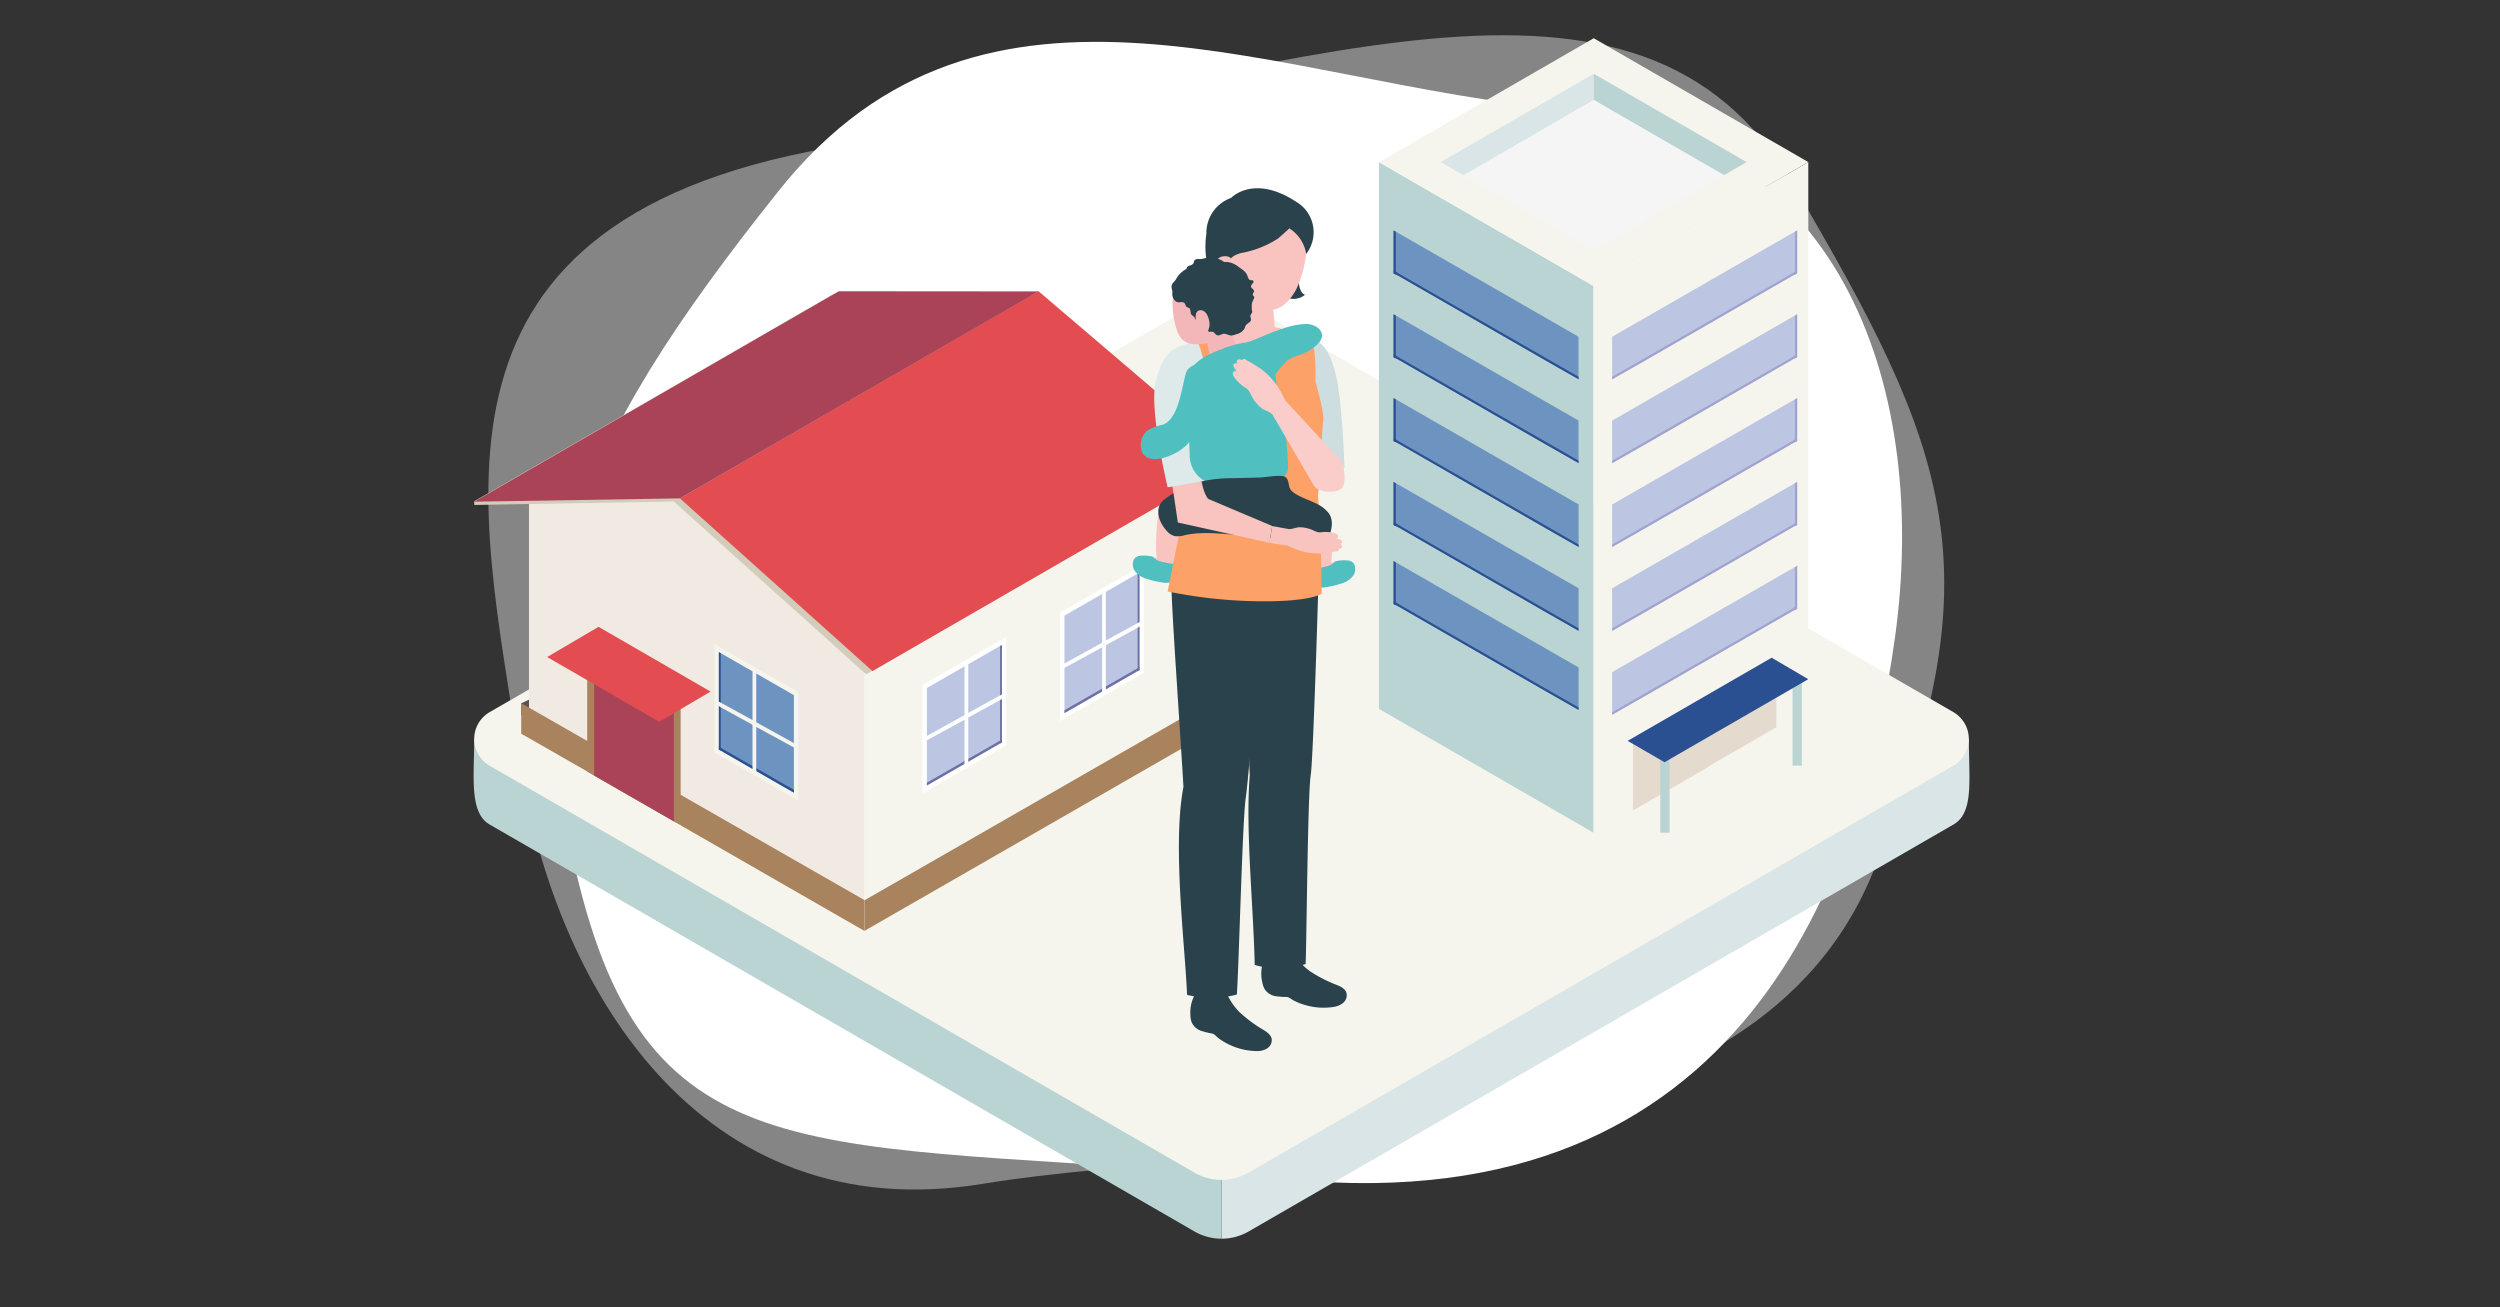 <svg xmlns="http://www.w3.org/2000/svg" xmlns:xlink="http://www.w3.org/1999/xlink" width="327" height="171" viewBox="0 0 327 171">
  <rect x="0" y="0" width="327" height="171" fill="#333333" stroke="none"/>
  <defs>
    <clipPath id="clip-path">
      <rect id="長方形_1643" data-name="長方形 1643" width="327" height="171" transform="translate(1005 1260)" fill="none"/>
    </clipPath>
    <clipPath id="clip-path-2">
      <rect id="長方形_1067" data-name="長方形 1067" width="195.649" height="157.022" fill="none"/>
    </clipPath>
  </defs>
  <g id="マスクグループ_55" data-name="マスクグループ 55" transform="translate(-1005 -1260)" clip-path="url(#clip-path)">
    <path id="パス_5504" data-name="パス 5504" d="M3074.62,1260.991c-27.113,34.043-35.792,54.423-25.625,92.425s33.453,31.332,92.762,36.874,74.7-40.256,78.934-71.132-5.931-65.711-43.211-68.878S3101.733,1226.948,3074.62,1260.991Z" transform="translate(-1967.797 24.003)" fill="#fff"/>
    <path id="パス_5505" data-name="パス 5505" d="M21.005,19.043C-5.527,53.309-3.137,70.221,7.535,109.008s58.775,30.58,117.953,37,58.509-33.847,62.291-65.2S180.934,13.9,143.742,10.185,47.537-15.224,21.005,19.043Z" transform="matrix(-0.966, 0.259, -0.259, -0.966, 1275.042, 1387.452)" fill="#fff" opacity="0.4"/>
    <g id="グループ_588" data-name="グループ 588" transform="translate(1066.952 1265)">
      <g id="グループ_597" data-name="グループ 597" clip-path="url(#clip-path-2)">
        <path id="パス_6107" data-name="パス 6107" d="M94.28,112.007.075,161.041c0,4.988-.675,9.643,2.025,11.2l92.179,53.22a7.087,7.087,0,0,0,3.545.95V111.057a7.083,7.083,0,0,0-3.545.95" transform="translate(0 -69.39)" fill="#bad4d3"/>
        <path id="パス_6108" data-name="パス 6108" d="M358.486,161.042l-94.2-49.034a7.083,7.083,0,0,0-3.545-.95V226.413a7.082,7.082,0,0,0,3.545-.95l92.179-53.219c2.7-1.559,2.025-5.755,2.025-11.2" transform="translate(-162.913 -69.391)" fill="#dae5e7"/>
        <path id="パス_6109" data-name="パス 6109" d="M193.673,144.721,101.494,91.5a7.089,7.089,0,0,0-7.089,0L2.225,144.721a4.051,4.051,0,0,0,0,7.016L94.4,204.956a7.09,7.09,0,0,0,7.089,0l92.179-53.22a4.051,4.051,0,0,0,0-7.016" transform="translate(-0.125 -56.578)" fill="#f5f5ed"/>
        <path id="パス_6110" data-name="パス 6110" d="M343.672,59.386l-28.063-16.2V114.7l28.063,16.2Z" transform="translate(-197.198 -26.982)" fill="#bad4d3" fill-rule="evenodd"/>
        <path id="パス_6111" data-name="パス 6111" d="M390.5,59.386l28.063-16.2V114.7L390.5,130.9Z" transform="translate(-243.989 -26.982)" fill="#f5f5ed" fill-rule="evenodd"/>
        <path id="パス_6112" data-name="パス 6112" d="M371.826,16.2,343.763,0,315.7,16.2l28.062,16.2Z" transform="translate(-197.255 0)" fill="#f5f5ed" fill-rule="evenodd"/>
        <path id="パス_6113" data-name="パス 6113" d="M357.183,12.4l-20,11.549,2.992,1.727,17.012-9.85Z" transform="translate(-210.675 -7.748)" fill="#dae5e7"/>
        <path id="パス_6114" data-name="パス 6114" d="M390.5,12.4v3.434l17.031,9.832L410.5,23.95Z" transform="translate(-243.989 -7.748)" fill="#bad4d3"/>
        <path id="パス_6115" data-name="パス 6115" d="M362.166,21.535l-17.012,9.85,17.012,9.822L379.2,31.374l-17.031-9.832Z" transform="translate(-215.658 -13.455)" fill="#f5f5f5"/>
        <path id="パス_6116" data-name="パス 6116" d="M421.116,67.021v5.609l-.037.025-.259.123-.3.148L401.132,84.084l-4.216,2.4v-5.56l23.9-13.746Z" transform="translate(-247.999 -41.876)" fill="#bcc6e2"/>
        <path id="パス_6117" data-name="パス 6117" d="M460.925,67.021v5.609l-.037.025-.259.123v-5.6Z" transform="translate(-287.808 -41.876)" fill="#a1a2d0"/>
        <path id="パス_6118" data-name="パス 6118" d="M421.068,80.9v.431l-.259.123-.3.148L401.12,92.759l-4.216,2.4v-.32l23.559-13.537.345-.234Z" transform="translate(-247.992 -50.547)" fill="#a1a2d0"/>
        <path id="パス_6119" data-name="パス 6119" d="M320.7,67.015v5.609l.037.025.259.123.3.148L340.68,84.078l4.216,2.4v-5.56l-23.9-13.746Z" transform="translate(-200.376 -41.872)" fill="#6d94c1"/>
        <path id="パス_6120" data-name="パス 6120" d="M320.7,67.015v5.609l.037.025.259.123v-5.6Z" transform="translate(-200.376 -41.872)" fill="#2b5091"/>
        <path id="パス_6121" data-name="パス 6121" d="M320.806,80.894v.431l.259.123.3.148,19.392,11.157,4.216,2.4v-.32L321.41,81.3l-.345-.234Z" transform="translate(-200.445 -50.544)" fill="#2b5091"/>
        <path id="パス_6122" data-name="パス 6122" d="M320.7,96.248v5.609l.037.025.259.123.3.148L340.68,113.31l4.216,2.4v-5.56l-23.9-13.746Z" transform="translate(-200.376 -60.137)" fill="#6d94c1"/>
        <path id="パス_6123" data-name="パス 6123" d="M320.7,96.248v5.609l.037.025.259.123v-5.6Z" transform="translate(-200.376 -60.137)" fill="#2b5091"/>
        <path id="パス_6124" data-name="パス 6124" d="M320.806,110.127v.431l.259.123.3.148,19.392,11.157,4.216,2.4v-.32L321.41,110.533l-.345-.234Z" transform="translate(-200.445 -68.809)" fill="#2b5091"/>
        <path id="パス_6125" data-name="パス 6125" d="M320.7,125.481v5.609l.037.025.259.123.3.148,19.393,11.157,4.216,2.4v-5.56l-23.9-13.746Z" transform="translate(-200.376 -78.403)" fill="#6d94c1"/>
        <path id="パス_6126" data-name="パス 6126" d="M320.7,125.481v5.609l.037.025.259.123v-5.6Z" transform="translate(-200.376 -78.403)" fill="#2b5091"/>
        <path id="パス_6127" data-name="パス 6127" d="M320.806,139.359v.431l.259.123.3.148,19.392,11.157,4.216,2.4v-.32L321.41,139.766l-.345-.234Z" transform="translate(-200.445 -87.074)" fill="#2b5091"/>
        <path id="パス_6128" data-name="パス 6128" d="M320.7,154.714v5.609l.037.025.259.123.3.148,19.393,11.157,4.216,2.4v-5.56l-23.9-13.746Z" transform="translate(-200.376 -96.668)" fill="#6d94c1"/>
        <path id="パス_6129" data-name="パス 6129" d="M320.7,154.714v5.609l.037.025.259.123v-5.6Z" transform="translate(-200.376 -96.668)" fill="#2b5091"/>
        <path id="パス_6130" data-name="パス 6130" d="M320.806,168.592v.431l.259.123.3.148,19.392,11.157,4.216,2.4v-.32L321.41,169l-.345-.234Z" transform="translate(-200.445 -105.339)" fill="#2b5091"/>
        <path id="パス_6131" data-name="パス 6131" d="M320.7,182.29V187.9l.037.025.259.123.3.148,19.393,11.157,4.216,2.4V196.2l-23.9-13.746Z" transform="translate(-200.376 -113.898)" fill="#6d94c1"/>
        <path id="パス_6132" data-name="パス 6132" d="M320.7,182.29V187.9l.037.025.259.123v-5.6Z" transform="translate(-200.376 -113.898)" fill="#2b5091"/>
        <path id="パス_6133" data-name="パス 6133" d="M320.806,196.168v.431l.259.123.3.148,19.392,11.157,4.216,2.4v-.32L321.41,196.575l-.345-.234Z" transform="translate(-200.445 -122.569)" fill="#2b5091"/>
        <path id="パス_6134" data-name="パス 6134" d="M421.116,96.254v5.609l-.037.025-.259.123-.3.148-19.393,11.157-4.216,2.4v-5.56l23.9-13.746Z" transform="translate(-247.999 -60.141)" fill="#bcc6e2"/>
        <path id="パス_6135" data-name="パス 6135" d="M460.925,96.254v5.609l-.037.025-.259.123v-5.6Z" transform="translate(-287.808 -60.141)" fill="#a1a2d0"/>
        <path id="パス_6136" data-name="パス 6136" d="M421.068,110.132v.431l-.259.123-.3.148L401.12,121.992l-4.216,2.4v-.32l23.559-13.537.345-.234Z" transform="translate(-247.992 -68.812)" fill="#a1a2d0"/>
        <path id="パス_6137" data-name="パス 6137" d="M421.116,125.487V131.1l-.037.025-.259.123-.3.148-19.393,11.157-4.216,2.4v-5.56l23.9-13.746Z" transform="translate(-247.999 -78.406)" fill="#bcc6e2"/>
        <path id="パス_6138" data-name="パス 6138" d="M460.925,125.487V131.1l-.037.025-.259.123v-5.6Z" transform="translate(-287.808 -78.406)" fill="#a1a2d0"/>
        <path id="パス_6139" data-name="パス 6139" d="M421.068,139.365v.431l-.259.123-.3.148L401.12,151.225l-4.216,2.4v-.32l23.559-13.537.345-.234Z" transform="translate(-247.992 -87.078)" fill="#a1a2d0"/>
        <path id="パス_6140" data-name="パス 6140" d="M421.116,154.72v5.609l-.037.025-.259.123-.3.148-19.393,11.157-4.216,2.4v-5.56l23.9-13.746Z" transform="translate(-247.999 -96.671)" fill="#bcc6e2"/>
        <path id="パス_6141" data-name="パス 6141" d="M460.925,154.72v5.609l-.037.025-.259.123v-5.6Z" transform="translate(-287.808 -96.671)" fill="#a1a2d0"/>
        <path id="パス_6142" data-name="パス 6142" d="M421.068,168.6v.431l-.259.123-.3.148L401.12,180.458l-4.216,2.4v-.32L420.464,169l.345-.234Z" transform="translate(-247.992 -105.343)" fill="#a1a2d0"/>
        <path id="パス_6143" data-name="パス 6143" d="M421.116,183.952v5.609l-.037.025-.259.123-.3.148-19.393,11.157-4.216,2.4v-5.56l23.9-13.746Z" transform="translate(-247.999 -114.936)" fill="#bcc6e2"/>
        <path id="パス_6144" data-name="パス 6144" d="M460.925,183.952v5.609l-.037.025-.259.123v-5.6Z" transform="translate(-287.808 -114.936)" fill="#a1a2d0"/>
        <path id="パス_6145" data-name="パス 6145" d="M421.068,197.831v.431l-.259.123-.3.148L401.12,209.69l-4.216,2.4v-.32l23.559-13.537.345-.234Z" transform="translate(-247.992 -123.608)" fill="#a1a2d0"/>
        <path id="パス_6146" data-name="パス 6146" d="M422.926,216.84V225.6l-8.943,5.162v.073l-9.815,5.659v-8.943Z" transform="translate(-252.531 -135.485)" fill="#e4dace"/>
        <rect id="長方形_1065" data-name="長方形 1065" width="1.212" height="11.755" transform="translate(155.213 92.163)" fill="#bad4d3"/>
        <rect id="長方形_1066" data-name="長方形 1066" width="1.212" height="11.755" transform="translate(172.511 83.39)" fill="#bad4d3"/>
        <path id="パス_6147" data-name="パス 6147" d="M425.945,218.78l-18.8,10.859-4.828-2.794,18.835-10.877Z" transform="translate(-251.374 -134.94)" fill="#2b5091"/>
        <path id="パス_6148" data-name="パス 6148" d="M18.555,232.184H16.595v-1.563l1.586-.743Z" transform="translate(-10.369 -143.631)" fill="#604f56"/>
        <path id="パス_6149" data-name="パス 6149" d="M250.677,232.186h1.961v-1.565l-1.586-.743Z" transform="translate(-156.627 -143.631)" fill="#604f56"/>
        <path id="パス_6150" data-name="パス 6150" d="M63.17,177.061v34.576L39.142,197.831v-.041l-.9-.488-10.426-5.987-.9-.529-7.615-4.357V151.852l18.937,2.591Z" transform="translate(-12.065 -94.88)" fill="#f1eae3"/>
        <path id="パス_6151" data-name="パス 6151" d="M180.113,151.867v34.566L158.176,199.02v.019l-21.937,12.587V177.06Z" transform="translate(-85.124 -94.889)" fill="#f5f5ed"/>
        <path id="パス_6152" data-name="パス 6152" d="M181.141,231.859v3.973l-44.892,25.795v-4Z" transform="translate(-85.131 -144.869)" fill="#a8835e"/>
        <path id="パス_6153" data-name="パス 6153" d="M61.474,257.59v4.032L37.446,247.816v-.041l-.9-.489L26.125,241.3l-.9-.529-7.615-4.358-1.018-.57v-3.991l1.018.57,7.615,4.357.9.529L36.55,243.3l.9.529Z" transform="translate(-10.369 -144.864)" fill="#a8835e"/>
        <path id="パス_6154" data-name="パス 6154" d="M51.825,218.192v16.7l-.9-.489L40.5,228.413l-.9-.529V211.227Z" transform="translate(-24.747 -131.978)" fill="#a8835e"/>
        <path id="パス_6155" data-name="パス 6155" d="M52.421,221.081v15.761L42,230.855v-15.72Z" transform="translate(-26.239 -134.42)" fill="#aa4358"/>
        <path id="パス_6156" data-name="パス 6156" d="M99.207,111.484l-47.73,27.53-25.168-22.6-26.1.448v-.488L47.079,89.329H73.224Z" transform="translate(-0.128 -55.814)" fill="#d3ccba"/>
        <path id="パス_6157" data-name="パス 6157" d="M144.786,110.369,97.095,137.893,71.908,115.3,118.82,88.211Z" transform="translate(-44.929 -55.116)" fill="#e34d51"/>
        <path id="パス_6158" data-name="パス 6158" d="M47.89,88.211.2,115.738l26.9-.436L74.024,88.232Z" transform="translate(-0.125 -55.115)" fill="#aa4358"/>
        <path id="パス_6159" data-name="パス 6159" d="M94.939,217.5v14.213l-1.914-1.1-3.584-2.077-.489-.285-4.683-2.688-.285-.122V211.227l.285.163,4.683,2.688.489.285Z" transform="translate(-52.475 -131.978)" fill="#f5f5ed"/>
        <path id="パス_6160" data-name="パス 6160" d="M95.307,219.667v12.747l-1.71-.977-7.86-4.52-.245-.122V214.046l.245.122Z" transform="translate(-53.417 -133.739)" fill="#6d94c1"/>
        <path id="パス_6161" data-name="パス 6161" d="M85.737,214.169v12.747l-.244-.122V214.047Z" transform="translate(-53.417 -133.74)" fill="#2b5091"/>
        <path id="パス_6162" data-name="パス 6162" d="M95.307,252.6v.367l-1.71-.978-7.86-4.52-.245-.122v-.407l.245.163Z" transform="translate(-53.417 -154.29)" fill="#2b5091"/>
        <path id="パス_6163" data-name="パス 6163" d="M97.715,219.111v14.173L97.226,233V218.826Z" transform="translate(-60.749 -136.726)" fill="#f5f5ed"/>
        <path id="パス_6164" data-name="パス 6164" d="M94.939,236.508v.57l-.57-.326-4.928-2.688-.489-.285L84.8,231.5l-.244-.163-.57-.285v-.611l.57.326.244.122,4.154,2.281.489.285,4.928,2.728Z" transform="translate(-52.475 -143.982)" fill="#f5f5ed"/>
        <path id="パス_6165" data-name="パス 6165" d="M156.483,215v14.213l1.914-1.1,3.584-2.077.489-.285,4.683-2.688.285-.122V208.729l-.285.163-4.683,2.688-.489.285Z" transform="translate(-97.773 -130.417)" fill="#fff"/>
        <path id="パス_6166" data-name="パス 6166" d="M158.013,217.169v12.747l1.71-.977,7.86-4.52.244-.122V211.549l-.244.122Z" transform="translate(-98.729 -132.179)" fill="#bcc6e2"/>
        <path id="パス_6167" data-name="パス 6167" d="M183.522,211.671v12.747l.244-.122V211.549Z" transform="translate(-114.667 -132.179)" fill="#6e6fa4"/>
        <path id="パス_6168" data-name="パス 6168" d="M158.013,250.1v.367l1.71-.978,7.86-4.52.244-.122v-.407l-.244.163Z" transform="translate(-98.729 -152.729)" fill="#6e6fa4"/>
        <path id="パス_6169" data-name="パス 6169" d="M171.136,216.613v14.173l.489-.285V216.328Z" transform="translate(-106.929 -135.165)" fill="#fff"/>
        <path id="パス_6170" data-name="パス 6170" d="M156.483,234.01v.57l.57-.326,4.928-2.688.489-.285L166.623,229l.244-.163.57-.285v-.611l-.57.326-.244.122-4.154,2.281-.489.285-4.928,2.728Z" transform="translate(-97.773 -142.422)" fill="#fff"/>
        <path id="パス_6171" data-name="パス 6171" d="M204.444,189.766v14.213l1.914-1.1,3.584-2.077.489-.285,4.683-2.688.285-.122V183.494l-.285.163-4.683,2.688-.489.285Z" transform="translate(-127.74 -114.65)" fill="#fff"/>
        <path id="パス_6172" data-name="パス 6172" d="M205.975,191.933V204.68l1.71-.977,7.86-4.52.244-.122V186.313l-.244.122Z" transform="translate(-128.696 -116.411)" fill="#bcc6e2"/>
        <path id="パス_6173" data-name="パス 6173" d="M231.483,186.436v12.747l.244-.122V186.313Z" transform="translate(-144.634 -116.411)" fill="#6e6fa4"/>
        <path id="パス_6174" data-name="パス 6174" d="M205.975,224.864v.367l1.71-.977,7.86-4.521.244-.122V219.2l-.244.163Z" transform="translate(-128.696 -136.962)" fill="#6e6fa4"/>
        <path id="パス_6175" data-name="パス 6175" d="M219.1,191.378V205.55l.489-.285V191.093Z" transform="translate(-136.896 -119.398)" fill="#fff"/>
        <path id="パス_6176" data-name="パス 6176" d="M204.444,208.775v.57l.57-.326,4.928-2.688.489-.285,4.154-2.281.244-.163.57-.285v-.611l-.57.326-.244.122-4.154,2.28-.489.285-4.928,2.728Z" transform="translate(-127.74 -126.654)" fill="#fff"/>
        <path id="パス_6177" data-name="パス 6177" d="M47,213.674l-6.72,3.95-14.661-8.471,6.72-3.95Z" transform="translate(-16.005 -128.214)" fill="#e34d51"/>
        <path id="パス_6178" data-name="パス 6178" d="M233.4,170.789l-.833-.093a3.355,3.355,0,0,0-1.318.027,1.145,1.145,0,0,0-.859.908,1.113,1.113,0,0,0,.453.934,2.821,2.821,0,0,0,.976.45,13.379,13.379,0,0,0,3.051.538,1.173,1.173,0,0,0,.708-.114,1.137,1.137,0,0,0,.4-.622,14.972,14.972,0,0,0,.6-4.083,5.626,5.626,0,0,0-.279-2.634c-.5-1.11-2.233-2.346-2.8-.9-.188.481-.491,5.548-.105,5.591" transform="translate(-143.949 -102.809)" fill="#f9c3c0"/>
        <path id="パス_6179" data-name="パス 6179" d="M233.436,181.135a1.735,1.735,0,0,1-.8-.41.983.983,0,0,0-.2-.193.635.635,0,0,0-.2-.065,4.992,4.992,0,0,0-1.311-.091,1.356,1.356,0,0,0-.756.224,1,1,0,0,0-.336.583,1.581,1.581,0,0,0,.2,1.165,3.008,3.008,0,0,0,1.69,1.09,10.721,10.721,0,0,0,1.933.442,2.233,2.233,0,0,0,1.569-.224,2.025,2.025,0,0,0,.589-.756c.225-.432.638-1.308-.118-1.386a12.694,12.694,0,0,1-2.265-.38" transform="translate(-143.582 -112.696)" fill="#4fbfc0"/>
        <path id="パス_6180" data-name="パス 6180" d="M293.363,172.43l.833-.093a3.355,3.355,0,0,1,1.318.027,1.145,1.145,0,0,1,.859.908,1.114,1.114,0,0,1-.453.934,2.822,2.822,0,0,1-.976.45,13.381,13.381,0,0,1-3.051.538,1.174,1.174,0,0,1-.708-.114,1.137,1.137,0,0,1-.4-.622,14.972,14.972,0,0,1-.6-4.083,5.626,5.626,0,0,1,.279-2.634c.5-1.11,2.233-2.346,2.8-.9.188.481.491,5.548.105,5.591" transform="translate(-181.291 -103.834)" fill="#f9c3c0"/>
        <path id="パス_6181" data-name="パス 6181" d="M293.141,182.777a1.739,1.739,0,0,0,.8-.41.972.972,0,0,1,.2-.193.634.634,0,0,1,.2-.065,4.977,4.977,0,0,1,1.311-.091,1.356,1.356,0,0,1,.756.224,1,1,0,0,1,.336.583,1.581,1.581,0,0,1-.2,1.165,3.007,3.007,0,0,1-1.69,1.09,10.719,10.719,0,0,1-1.933.442,2.234,2.234,0,0,1-1.569-.224,2.029,2.029,0,0,1-.589-.756c-.225-.432-.638-1.308.118-1.386a12.694,12.694,0,0,0,2.265-.38" transform="translate(-181.472 -113.722)" fill="#4fbfc0"/>
        <path id="パス_6182" data-name="パス 6182" d="M250.781,331.793a1.2,1.2,0,0,0-.237.326,4.772,4.772,0,0,0-.672,2.76,3.137,3.137,0,0,0,.146.961,2.128,2.128,0,0,0,1.156,1.13,10.647,10.647,0,0,0,1.561.388c.342.1.528.4.813.609a8.475,8.475,0,0,0,1.261.77,8.574,8.574,0,0,0,3.767.913,2.429,2.429,0,0,0,1.337-.351,1.282,1.282,0,0,0,.6-1.189c-.087-.618-.695-1-1.233-1.32a17.844,17.844,0,0,1-3.008-2.254,8.46,8.46,0,0,1-1.847-2.9,16.633,16.633,0,0,0-3.059,0c-.294.026-.446.038-.58.153" transform="translate(-156.12 -207.169)" fill="#2a424b"/>
        <path id="パス_6183" data-name="パス 6183" d="M275.11,319.225a1.19,1.19,0,0,0-.18.361,4.771,4.771,0,0,0-.21,2.833,3.143,3.143,0,0,0,.3.923,2.126,2.126,0,0,0,1.326.924,10.645,10.645,0,0,0,1.6.126c.353.04.586.307.9.467a8.459,8.459,0,0,0,1.371.552,8.575,8.575,0,0,0,3.865.281,2.428,2.428,0,0,0,1.261-.566,1.283,1.283,0,0,0,.392-1.271c-.188-.6-.85-.875-1.433-1.1a17.85,17.85,0,0,1-3.337-1.73,8.454,8.454,0,0,1-2.3-2.554,16.674,16.674,0,0,0-3.017.5c-.286.074-.434.111-.547.247" transform="translate(-171.572 -198.987)" fill="#2a424b"/>
        <path id="パス_6184" data-name="パス 6184" d="M279.417,176.722s-.769,27.593-1.156,30.043-.525,21.2-.659,24.642a10.832,10.832,0,0,1-6.664.12c-.135-7.324-1.236-17.751-.642-24.868-.176-2.047-.155-13.045.042-17.065.065-4.694.3-9.611.3-9.611l3.2-3.425Z" transform="translate(-168.776 -110.316)" fill="#2a424b"/>
        <path id="パス_6185" data-name="パス 6185" d="M255.66,177.576s-2.2,28.843-2.641,31.567-.9,21.985-1.178,25.821a13.285,13.285,0,0,1-6.512.041c-.216-6-1.959-19.532-.47-27.195-.374-6.491-1.482-22.2-1.561-25.859-.071-2.168,1.554-6.1,1.554-6.1Z" transform="translate(-152.014 -109.877)" fill="#2a424b"/>
        <path id="パス_6186" data-name="パス 6186" d="M282.693,102.911a15.53,15.53,0,0,1,2.311.618c1.164.495,2.256,1.008,3.175,4.608s1.184,12.37,1.184,12.37l-5.513,1.089s-3.331-13.459-3.024-15.45a5.642,5.642,0,0,1,1.867-3.234" transform="translate(-175.452 -64.3)" fill="#cedee0"/>
        <path id="パス_6187" data-name="パス 6187" d="M284.964,84.922a1.3,1.3,0,0,0,.432.342,2.325,2.325,0,0,1-2.648.218,1.435,1.435,0,0,1,.323-.713c.4-.57.9-1.676,1.479-2.024a2.494,2.494,0,0,1,.059.9,2.675,2.675,0,0,0,.356,1.273" transform="translate(-176.665 -51.7)" fill="#2a424b"/>
        <path id="パス_6188" data-name="パス 6188" d="M241.946,135l2.57-12.76-.634-16.137a3.391,3.391,0,0,1,2-3.8c3.794-1.718,7.313-3.346,14.482-.532.982.386.957,4.476.911,5.741,0,0,1.153,3.965,1.041,5.059-.316,3.1-.269,5.749-.707,9.875.442,4.965.483,12.85.483,12.85s-1.347,1.026-7.74.993A62.944,62.944,0,0,1,241.946,135" transform="translate(-151.172 -62.639)" fill="#fca167"/>
        <path id="パス_6189" data-name="パス 6189" d="M267.718,87.936c-1.362-.075-2.128.651-2.165,1.315l-.935,4.411c.021.774,1.3,1.47,2.848,1.556s2.794-.472,2.773-1.246l-.415-4.688c-.018-.679-.743-1.273-2.106-1.348" transform="translate(-165.337 -54.94)" fill="#f9c3c0"/>
        <path id="パス_6190" data-name="パス 6190" d="M265.234,56.41c-4.111-.484-5.631,2.457-6.1,6.2.587,4.513,2.405,6.775,3.991,7.461,1.932.837,4.36,1.67,6.367-1.979a15.055,15.055,0,0,0,1.35-7.746c-.27-1.4-1.5-3.451-5.608-3.935" transform="translate(-161.911 -35.213)" fill="#f9c3c0"/>
        <path id="パス_6191" data-name="パス 6191" d="M266.083,57.547c.036.021-1.378,1.267-1.465,1.329a13.03,13.03,0,0,1-4.662,1.872,3.816,3.816,0,0,0-1.025.358c-1.141.664-1,1.693-.727,2.845.082.343,1.007,3.054,1.476,2.926a5.42,5.42,0,0,1-3.091.222c.655-1.949-.676-3.259-1.261-4.974a11.556,11.556,0,0,1-.081-3.871,4.847,4.847,0,0,1,3.229-4.685s2.943-3.157,8.524.514a4.618,4.618,0,0,1,1.3,6.813,4.876,4.876,0,0,0-2.214-3.349" transform="translate(-159.402 -32.682)" fill="#2a424b"/>
        <path id="パス_6192" data-name="パス 6192" d="M261.029,77.36s.1-1.4-1.115-1.368c-1.04.027-1.324.711-1.174,1.907a2.024,2.024,0,0,0,1.736,1.876c.721.057.553-2.415.553-2.415" transform="translate(-161.641 -47.481)" fill="#f9c3c0"/>
        <path id="パス_6193" data-name="パス 6193" d="M268.641,106.639s-5.053-1.8-5.671-5.183a2.3,2.3,0,0,1,.125-.736,13.578,13.578,0,0,1,6.8-.071,2.306,2.306,0,0,1,.148.807,7.588,7.588,0,0,1-1.4,5.183" transform="translate(-164.308 -62.641)" fill="#f9c3c0"/>
        <path id="パス_6194" data-name="パス 6194" d="M241.856,115.243a1.944,1.944,0,0,0-3.255-.428c-.884,1.084-1.3,2.407-.9,5.164l2.778,12.954,11.966,2.653.375-2.2-8.335-3.526s-1.686-8.207-1.714-9.88a11.7,11.7,0,0,0-.917-4.738" transform="translate(-148.425 -71.301)" fill="#f9c3c0"/>
        <path id="パス_6195" data-name="パス 6195" d="M242.969,105.731a15.581,15.581,0,0,0-2.311.618c-1.164.495-2.256,1.008-3.175,4.609s1.546,13.829,1.546,13.829l5.92-.714s-.672-12.648-.978-14.64a18.5,18.5,0,0,0-1-3.7" transform="translate(-148.255 -66.062)" fill="#dee9e9"/>
        <path id="パス_6196" data-name="パス 6196" d="M276.3,99.652a2.4,2.4,0,0,1,1.766.6c1.215,1.223-.455,2.4-1.453,2.977-.79.46-1.852.633-2.586,1.135a9.776,9.776,0,0,0-1.814,2.186,1.485,1.485,0,0,1-.372.378c-.842.519-2.447-1.41-2.982-1.939-.833-.824-1.221-2.564.2-3.067,1.529-.54,4.921-2.271,7.238-2.268" transform="translate(-167.518 -62.264)" fill="#4fbfc0"/>
        <path id="パス_6197" data-name="パス 6197" d="M243.787,83.714c.217-1.026,1.576-2.363,4.732-2.723s4.264,1.8,4.635,4.549a3.537,3.537,0,0,1-.752,3.288c-.232.283-.928.737-.794,1.026.367.79,1.021,2.2,1.021,2.2.09.488-.713,1.13-1.793,1.432s-2.028.153-2.118-.335l-.49-2.68c-1.491.207-3.039.436-3.834-1.274a10.7,10.7,0,0,1-.607-5.489" transform="translate(-152.244 -50.58)" fill="#f3b7ba"/>
        <path id="パス_6198" data-name="パス 6198" d="M253.635,84.74c-.135.21-.451.32-.6.544-.093.138-.115.313-.2.458a1.678,1.678,0,0,1-1.056.71,2.965,2.965,0,0,1-.621.165c-.361.01-.693-.269-1.051-.221-.283.038-.548.277-.82.188-.25-.081-.368-.408-.625-.461a1.777,1.777,0,0,0-.337.01c-.344,0-.19-.244-.13-.439a1.821,1.821,0,0,0,.077-.78c-.107-.766-.443-1.561-1.129-1.605a.588.588,0,0,0-.631.5,1.958,1.958,0,0,0-.052.484,1.1,1.1,0,0,1,.008.2.028.028,0,0,1-.009.017c-.087.067-.1-.128-.105-.162-.029-.207-.292-.279-.421-.443-.2-.248-.065-.678-.316-.871-.1-.077-.237-.092-.334-.171-.159-.131-.158-.392-.317-.524a.746.746,0,0,0-.537-.075,1.036,1.036,0,0,1-.507-.072,1.236,1.236,0,0,1-.51-1.116,2.088,2.088,0,0,0,.012-.257,3.245,3.245,0,0,0-.1-.394.849.849,0,0,1,.244-.761,2.369,2.369,0,0,0,.338-.43,3.3,3.3,0,0,1,1.267-1.278.21.21,0,0,0,.082-.056.311.311,0,0,0,.038-.113c.048-.183.249-.275.429-.334a.719.719,0,0,0,.465-.3c.049-.1.044-.224.1-.324a.464.464,0,0,1,.37-.213c.147-.016.3.006.444,0a5.224,5.224,0,0,0,.861-.184,3.058,3.058,0,0,1,2.2.549c.064.044.336.005.424.015a2.742,2.742,0,0,1,.447.091,2.6,2.6,0,0,1,.84.4c.487.374,1.1.664,1.347,1.272a2.944,2.944,0,0,0,.164.41.41.41,0,0,0,.355.224.608.608,0,0,1,.156-.012.205.205,0,0,1,.124.26.739.739,0,0,1-.179.266.428.428,0,0,0-.132.286c.013.255.407.376.392.631s-.3.342-.091.606c.084.109.145.078.117.241a3.576,3.576,0,0,1-.212.478,1.325,1.325,0,0,0-.11.6c.015.152,0,.3.016.446.015.179.094.295,0,.476a1.616,1.616,0,0,0-.188.322c-.049.195.095.394.068.593a.385.385,0,0,1-.059.16" transform="translate(-152.027 -47.731)" fill="#2a424b"/>
        <path id="パス_6199" data-name="パス 6199" d="M259.857,124.389a10.1,10.1,0,0,1-4.573,1.04,9.758,9.758,0,0,1-4.6-1.485,3.921,3.921,0,0,1-1.9-3.284c-.035-2.984-.547-5.966-.514-8.951.034-2.966,2.342-4.072,4.717-4.986a14.162,14.162,0,0,1,4.15-.989c2.809-.177,2.824,4.979,3.215,6.981a45.052,45.052,0,0,1,1.3,9.261,2.264,2.264,0,0,1-.071.718,1.824,1.824,0,0,1-.4.633,5.116,5.116,0,0,1-1.338,1.062" transform="translate(-155.127 -66.062)" fill="#4fbfc0"/>
        <path id="パス_6200" data-name="パス 6200" d="M235.88,121.477a2.039,2.039,0,0,1-.507.236,6.736,6.736,0,0,0-1.77.636,2.3,2.3,0,0,0-1.021,1.765c-.217,3.84,5.371,1.511,6.425-.313a24.63,24.63,0,0,0,3.093-7.039,2.713,2.713,0,0,0-1.123-2.654,1.665,1.665,0,0,0-2.464.747c-.564,1.84-.9,5.512-2.633,6.622" transform="translate(-145.317 -71.139)" fill="#4fbfc0"/>
        <path id="パス_6201" data-name="パス 6201" d="M271.539,117.255s-.431-.87-.63-1.22a9.448,9.448,0,0,0-2.435-2.817l-.116-.088a18.549,18.549,0,0,0-1.787-1.09c-.153-.09-.352-.287-.564-.189-.009,0-.177.121-.152.135-.008,0-.361-.2-.538-.07-.142.1-.208.281-.047.534a.448.448,0,0,0-.409-.023.315.315,0,0,0-.087.41c.042.1.436.709.436.709s-.186-.194-.336-.122c-.793.383.921,1.832,1.211,2.017a3.052,3.052,0,0,1,.528.37,2.874,2.874,0,0,1,.473.781,5.2,5.2,0,0,0,1.242,1.59c.483.418,1.084.454,1.522.909l5.4,9.258c.6,1.022,3.018,1.045,3.68.4.6-.583.36-2.961-.141-3.633Z" transform="translate(-165.369 -69.869)" fill="#facdcb"/>
        <path id="パス_6202" data-name="パス 6202" d="M254.311,160.877a46.93,46.93,0,0,0-5.036-.563c-2.341-.155-4.9-.5-7.21.038a2.722,2.722,0,0,1-1.3.086,2.083,2.083,0,0,1-.956-.642c-1.042-1.125-1.655-2.877-.507-3.99a13.046,13.046,0,0,1,5.515-2.6,19.067,19.067,0,0,1,3.694-.329l3.473-.083c.625-.015,2.863-.43,3.333-.062.552.433.316,1.224.732,1.719.629.747,2.37,1.267,3.242,1.728a4.342,4.342,0,0,1,1.73,1.335c.778,1.211.181,2.82-.564,4.051a1.018,1.018,0,0,1-.295.35.964.964,0,0,1-.577.1,14.484,14.484,0,0,1-2.93-.623c-.773-.207-1.554-.374-2.342-.513" transform="translate(-149.132 -95.333)" fill="#2a424b"/>
        <path id="パス_6203" data-name="パス 6203" d="M279.8,172.615s.77.35,1.1.478a8.25,8.25,0,0,0,3.2.564l.126,0a16.259,16.259,0,0,0,1.808-.247c.153-.023.4,0,.485-.182,0-.008.053-.179.029-.175.008,0,.354-.063.4-.249.039-.149-.014-.3-.262-.386,0,0,.23-.037.289-.209a.275.275,0,0,0-.167-.325c-.081-.042-.685-.239-.685-.239s.233.028.294-.1c.325-.7-1.631-.732-1.928-.7a2.685,2.685,0,0,1-.561.041,2.509,2.509,0,0,1-.749-.268,4.544,4.544,0,0,0-1.715-.391c-.557-.016-.982.29-1.53.223l-2.115-.382-.346,2.2Z" transform="translate(-173.37 -106.259)" fill="#f9c3c0"/>
        <path id="パス_6204" data-name="パス 6204" d="M243.659,155.167l.692,4.7,11.966,2.653.375-2.2-8.335-3.526s-.542-.4-.91-2.322Z" transform="translate(-152.242 -96.521)" fill="#f9c3c0"/>
      </g>
    </g>
  </g>
</svg>

